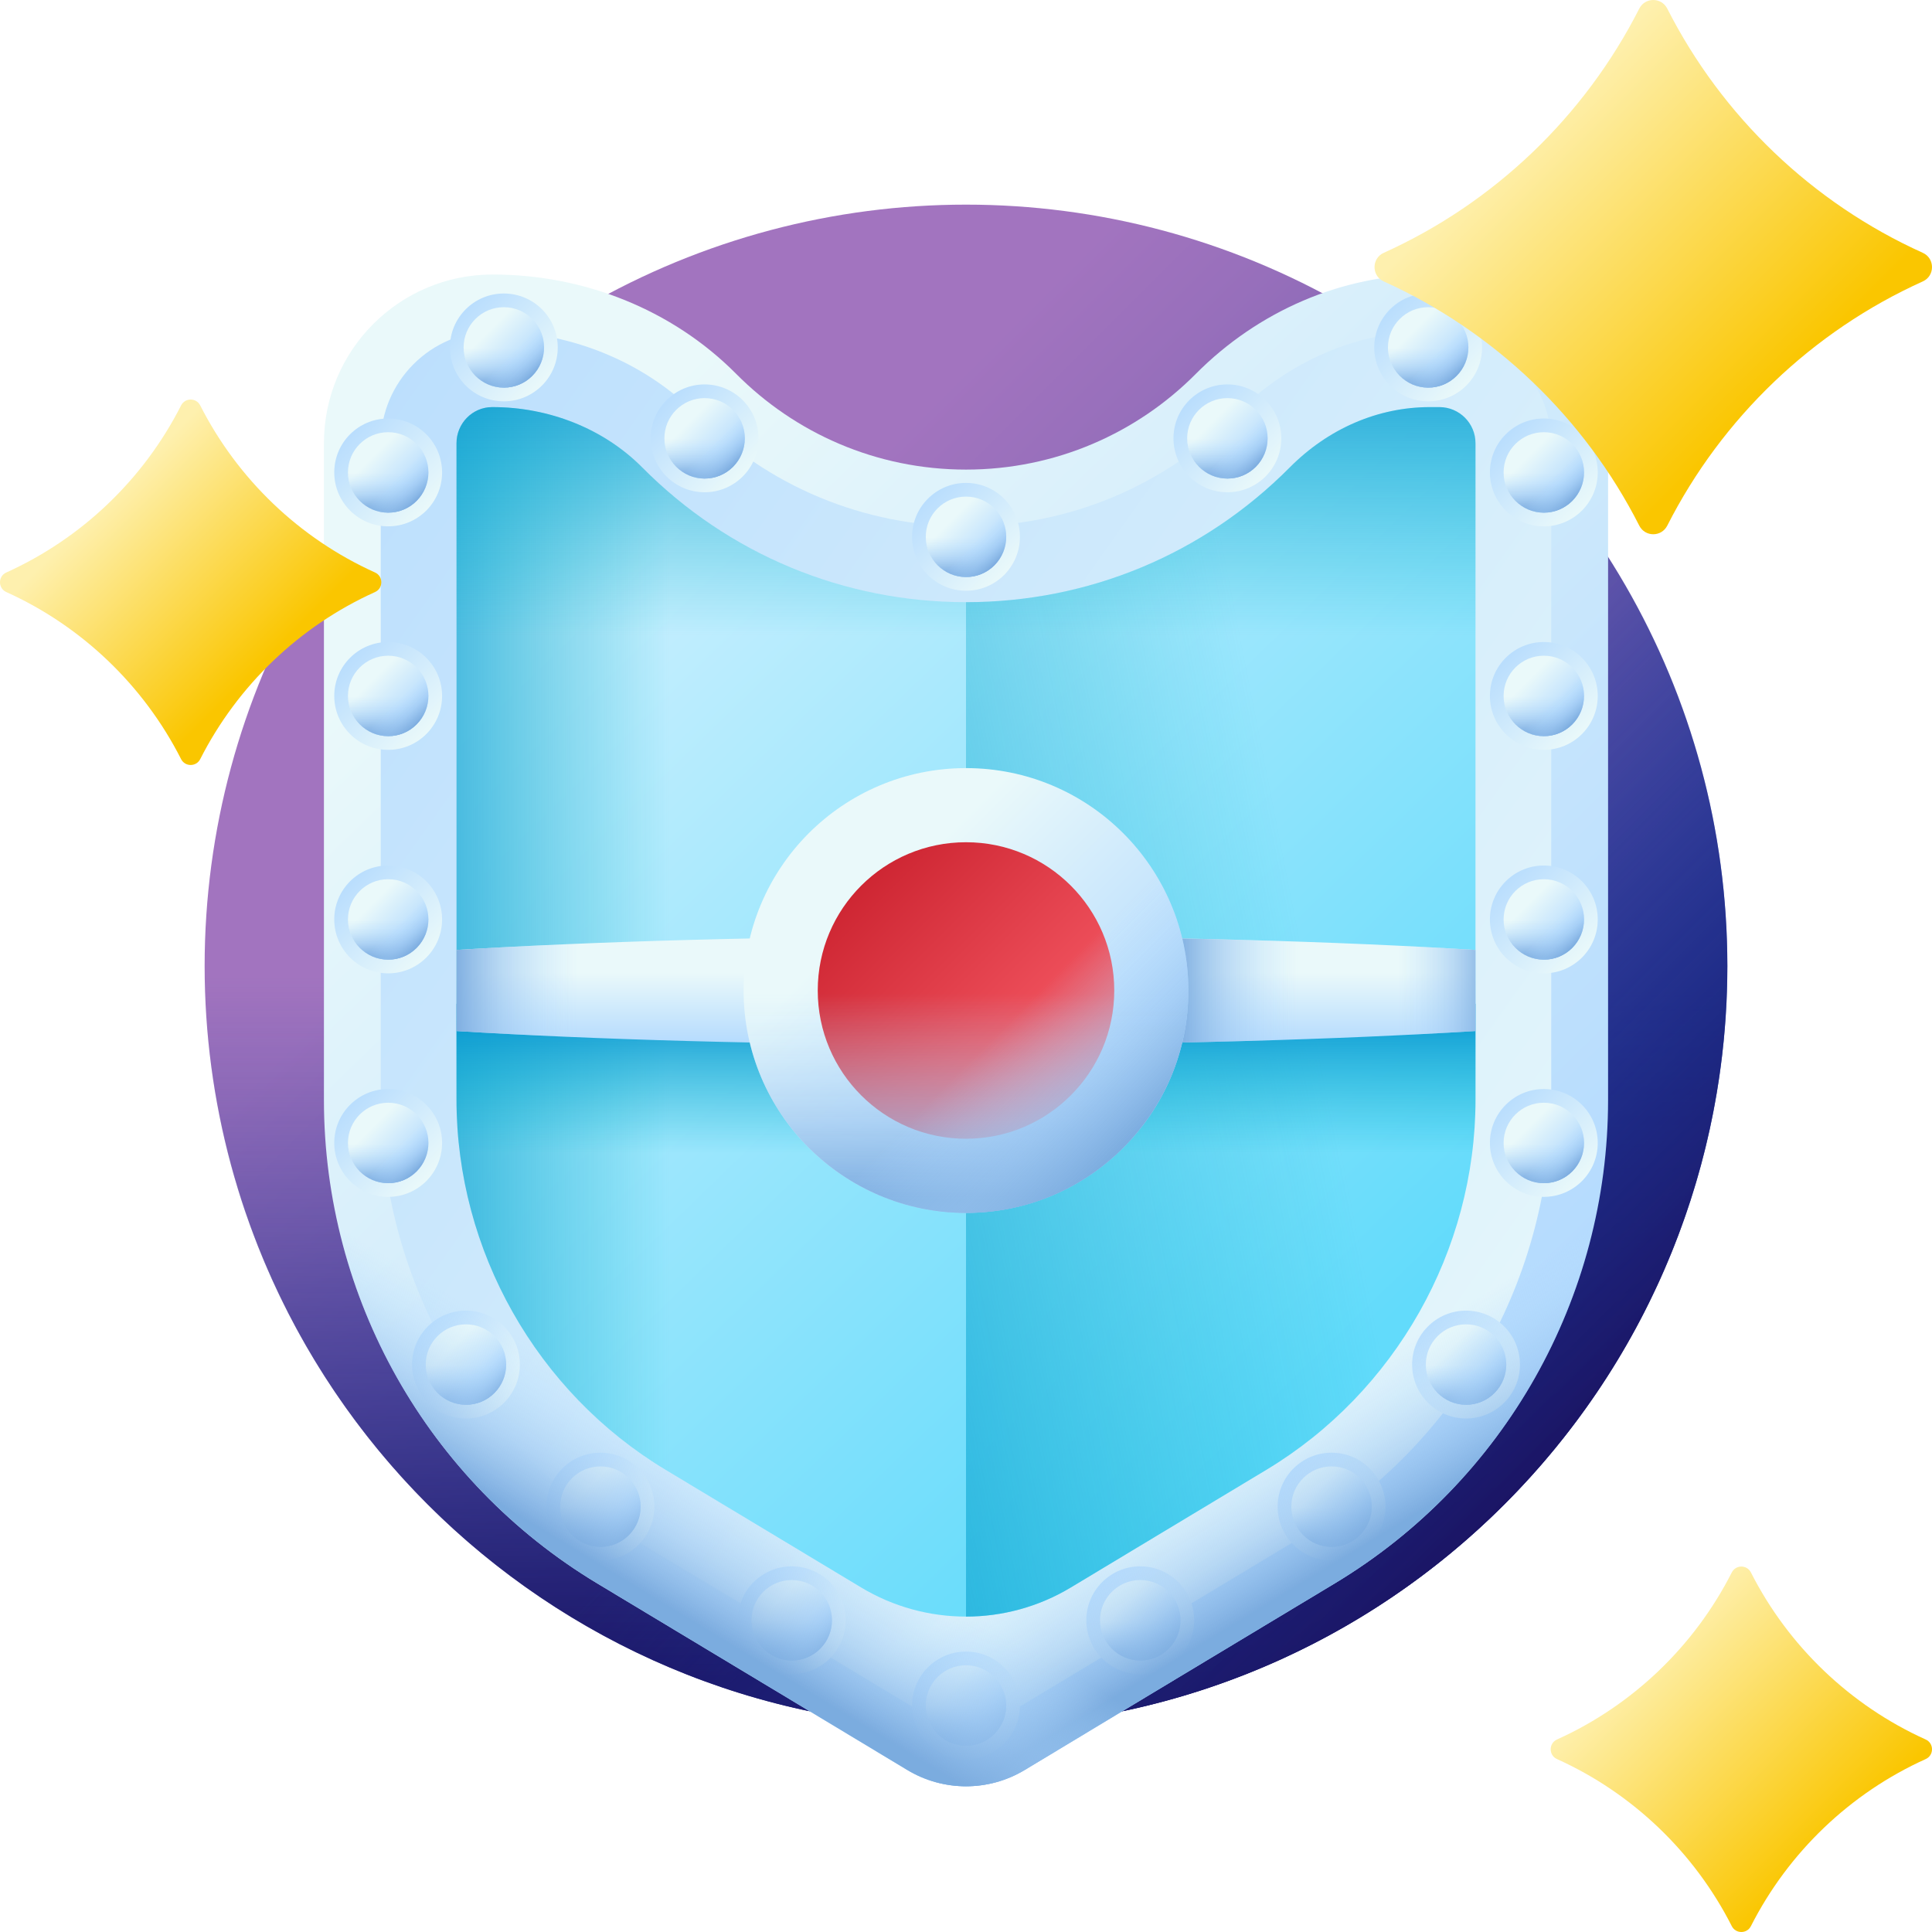 <svg id="Capa_1" enable-background="new 0 0 510 510" height="512" viewBox="0 0 510 510" width="512" xmlns="http://www.w3.org/2000/svg" xmlns:xlink="http://www.w3.org/1999/xlink"><linearGradient id="SVGID_1_" gradientUnits="userSpaceOnUse" x1="175.776" x2="364.385" y1="175.776" y2="364.385"><stop offset="0" stop-color="#a274bf"/><stop offset=".143" stop-color="#976fbb"/><stop offset=".393" stop-color="#7b61b3"/><stop offset=".716" stop-color="#4d4ba4"/><stop offset="1" stop-color="#1f3596"/></linearGradient><linearGradient id="lg1"><stop offset="0" stop-color="#1f3596" stop-opacity="0"/><stop offset=".263" stop-color="#1f3191" stop-opacity=".263"/><stop offset=".591" stop-color="#1d2781" stop-opacity=".591"/><stop offset=".953" stop-color="#1b1768" stop-opacity=".953"/><stop offset="1" stop-color="#1b1464"/></linearGradient><linearGradient id="SVGID_00000151533351288580673090000016316553295280145827_" gradientUnits="userSpaceOnUse" x1="255" x2="255" xlink:href="#lg1" y1="257.921" y2="443.14"/><linearGradient id="SVGID_00000085225591214254216690000013247855278130633860_" gradientUnits="userSpaceOnUse" x1="288.17" x2="397.813" xlink:href="#lg1" y1="288.17" y2="397.813"/><linearGradient id="lg2"><stop offset="0" stop-color="#eaf9fa"/><stop offset="1" stop-color="#b3dafe"/></linearGradient><linearGradient id="SVGID_00000067939383035067113110000009066871702453174447_" gradientUnits="userSpaceOnUse" x1="154.516" x2="394.504" xlink:href="#lg2" y1="121.209" y2="368.696"/><linearGradient id="SVGID_00000049189600429587198260000009890397227639318201_" gradientUnits="userSpaceOnUse" x1="458.231" x2="20.231" xlink:href="#lg2" y1="374.531" y2="64.531"/><linearGradient id="SVGID_00000069392391162854191430000015744843098399543477_" gradientUnits="userSpaceOnUse" x1="143.237" x2="120.29" xlink:href="#lg2" y1="101.946" y2="78.999"/><linearGradient id="SVGID_00000178202311298227888820000006842585645217875385_" gradientUnits="userSpaceOnUse" x1="128.815" x2="138.778" xlink:href="#lg2" y1="87.524" y2="97.487"/><linearGradient id="lg3"><stop offset="0" stop-color="#b3dafe" stop-opacity="0"/><stop offset=".244" stop-color="#acd5fa" stop-opacity=".244"/><stop offset=".589" stop-color="#9ac5f0" stop-opacity=".589"/><stop offset=".993" stop-color="#7cacdf" stop-opacity=".993"/><stop offset="1" stop-color="#7bacdf"/></linearGradient><linearGradient id="SVGID_00000054261941036691391510000008417291102494423965_" gradientUnits="userSpaceOnUse" x1="133" x2="133" xlink:href="#lg3" y1="91.863" y2="101.648"/><linearGradient id="SVGID_00000111180818723011608040000015726994460933330078_" gradientUnits="userSpaceOnUse" x1="134.752" x2="140.544" xlink:href="#lg3" y1="93.461" y2="99.253"/><linearGradient id="SVGID_00000148635504453583674760000009123719116574023864_" gradientUnits="userSpaceOnUse" x1="196.237" x2="173.29" xlink:href="#lg2" y1="125.947" y2="102.999"/><linearGradient id="SVGID_00000139255692697972470490000002018878407132159390_" gradientUnits="userSpaceOnUse" x1="181.815" x2="191.778" xlink:href="#lg2" y1="111.525" y2="121.488"/><linearGradient id="SVGID_00000006673702137047517600000006022067758863883425_" gradientUnits="userSpaceOnUse" x1="186" x2="186" xlink:href="#lg3" y1="115.864" y2="125.648"/><linearGradient id="SVGID_00000007410746804837930240000004835900718531467695_" gradientUnits="userSpaceOnUse" x1="187.752" x2="193.544" xlink:href="#lg3" y1="117.462" y2="123.254"/><linearGradient id="SVGID_00000127725646508256909140000001959658698236306073_" gradientUnits="userSpaceOnUse" x1="387.237" x2="364.29" xlink:href="#lg2" y1="101.946" y2="78.999"/><linearGradient id="SVGID_00000080197924761697852900000007141911240192185004_" gradientUnits="userSpaceOnUse" x1="372.816" x2="382.779" xlink:href="#lg2" y1="87.524" y2="97.487"/><linearGradient id="SVGID_00000101085976814229960890000004252680677219239084_" gradientUnits="userSpaceOnUse" x1="377.001" x2="377.001" xlink:href="#lg3" y1="91.863" y2="101.648"/><linearGradient id="SVGID_00000176741109400742875050000013521713831732970120_" gradientUnits="userSpaceOnUse" x1="378.753" x2="384.545" xlink:href="#lg3" y1="93.461" y2="99.253"/><linearGradient id="SVGID_00000002353743326700902770000003276228153429406905_" gradientUnits="userSpaceOnUse" x1="334.236" x2="311.289" xlink:href="#lg2" y1="125.947" y2="102.999"/><linearGradient id="SVGID_00000004531940724836303950000004891041444873494932_" gradientUnits="userSpaceOnUse" x1="319.815" x2="329.778" xlink:href="#lg2" y1="111.525" y2="121.488"/><linearGradient id="SVGID_00000134234534543959265110000011124242835932362128_" gradientUnits="userSpaceOnUse" x1="324" x2="324" xlink:href="#lg3" y1="115.864" y2="125.648"/><linearGradient id="SVGID_00000129909990629816362340000010335272106483105408_" gradientUnits="userSpaceOnUse" x1="325.752" x2="331.544" xlink:href="#lg3" y1="117.462" y2="123.254"/><linearGradient id="SVGID_00000081611314015158675190000009512785056226845603_" gradientUnits="userSpaceOnUse" x1="265.237" x2="242.29" xlink:href="#lg2" y1="151.946" y2="128.999"/><linearGradient id="SVGID_00000108311559618345630180000017883341328301627011_" gradientUnits="userSpaceOnUse" x1="250.815" x2="260.778" xlink:href="#lg2" y1="137.524" y2="147.487"/><linearGradient id="SVGID_00000064319332475796691050000001768696882336637090_" gradientUnits="userSpaceOnUse" x1="255" x2="255" xlink:href="#lg3" y1="141.863" y2="151.648"/><linearGradient id="SVGID_00000157287978542965175310000002758588894237124485_" gradientUnits="userSpaceOnUse" x1="256.752" x2="262.544" xlink:href="#lg3" y1="143.461" y2="149.253"/><linearGradient id="SVGID_00000069373741385271586210000003299554097075847307_" gradientUnits="userSpaceOnUse" x1="265.237" x2="242.29" xlink:href="#lg2" y1="460.446" y2="437.499"/><linearGradient id="SVGID_00000052816259708703460730000002032254380913400978_" gradientUnits="userSpaceOnUse" x1="250.815" x2="260.778" xlink:href="#lg2" y1="446.024" y2="455.987"/><linearGradient id="SVGID_00000044137737431857675730000003075320336682083712_" gradientUnits="userSpaceOnUse" x1="255" x2="255" xlink:href="#lg3" y1="450.363" y2="460.148"/><linearGradient id="SVGID_00000122689961495892597270000003992979475372160672_" gradientUnits="userSpaceOnUse" x1="256.752" x2="262.544" xlink:href="#lg3" y1="451.961" y2="457.753"/><linearGradient id="SVGID_00000116218470544183190050000006250033517111612570_" gradientUnits="userSpaceOnUse" x1="133.237" x2="110.29" xlink:href="#lg2" y1="370.446" y2="347.499"/><linearGradient id="SVGID_00000052804156855402292260000007254907237839889818_" gradientUnits="userSpaceOnUse" x1="118.815" x2="128.778" xlink:href="#lg2" y1="356.024" y2="365.987"/><linearGradient id="SVGID_00000041275812802142657100000004077767696793060773_" gradientUnits="userSpaceOnUse" x1="123" x2="123" xlink:href="#lg3" y1="360.363" y2="370.148"/><linearGradient id="SVGID_00000072267594184685546470000004169391148046698420_" gradientUnits="userSpaceOnUse" x1="124.752" x2="130.544" xlink:href="#lg3" y1="361.961" y2="367.753"/><linearGradient id="SVGID_00000015318143287191424340000011939555853200058009_" gradientUnits="userSpaceOnUse" x1="168.737" x2="145.79" xlink:href="#lg2" y1="407.946" y2="384.999"/><linearGradient id="SVGID_00000044154228002810296830000007949916308227674251_" gradientUnits="userSpaceOnUse" x1="154.315" x2="164.278" xlink:href="#lg2" y1="393.524" y2="403.487"/><linearGradient id="SVGID_00000160884978675667198640000003982903807536068002_" gradientUnits="userSpaceOnUse" x1="158.5" x2="158.5" xlink:href="#lg3" y1="397.863" y2="407.648"/><linearGradient id="SVGID_00000152957542452947054530000002953154571370818743_" gradientUnits="userSpaceOnUse" x1="160.252" x2="166.044" xlink:href="#lg3" y1="399.461" y2="405.253"/><linearGradient id="SVGID_00000034788467181767684240000016517796736364174777_" gradientUnits="userSpaceOnUse" x1="219.237" x2="196.29" xlink:href="#lg2" y1="437.946" y2="414.999"/><linearGradient id="SVGID_00000121985941144789788530000012348670205122431134_" gradientUnits="userSpaceOnUse" x1="204.815" x2="214.778" xlink:href="#lg2" y1="423.524" y2="433.487"/><linearGradient id="SVGID_00000075129169983442079600000015255362247142238110_" gradientUnits="userSpaceOnUse" x1="209" x2="209" xlink:href="#lg3" y1="427.863" y2="437.648"/><linearGradient id="SVGID_00000021104093333610791800000017796362579823735430_" gradientUnits="userSpaceOnUse" x1="210.752" x2="216.544" xlink:href="#lg3" y1="429.461" y2="435.253"/><linearGradient id="SVGID_00000171699446603709859210000014275252590566059435_" gradientUnits="userSpaceOnUse" x1="397.237" x2="374.29" xlink:href="#lg2" y1="370.446" y2="347.499"/><linearGradient id="SVGID_00000178171653928284990080000008745612253086249600_" gradientUnits="userSpaceOnUse" x1="382.815" x2="392.778" xlink:href="#lg2" y1="356.024" y2="365.987"/><linearGradient id="SVGID_00000091004093111712436090000007175251488896691633_" gradientUnits="userSpaceOnUse" x1="387" x2="387" xlink:href="#lg3" y1="360.363" y2="370.148"/><linearGradient id="SVGID_00000105411786352431137270000006312125482995365548_" gradientUnits="userSpaceOnUse" x1="388.752" x2="394.544" xlink:href="#lg3" y1="361.961" y2="367.753"/><linearGradient id="SVGID_00000183208034607558408770000004927188720019840670_" gradientUnits="userSpaceOnUse" x1="361.737" x2="338.79" xlink:href="#lg2" y1="407.946" y2="384.999"/><linearGradient id="SVGID_00000129202575319171758300000009722874960185851525_" gradientUnits="userSpaceOnUse" x1="347.315" x2="357.278" xlink:href="#lg2" y1="393.524" y2="403.487"/><linearGradient id="SVGID_00000138553882179691825470000015816453121048855957_" gradientUnits="userSpaceOnUse" x1="351.5" x2="351.5" xlink:href="#lg3" y1="397.863" y2="407.648"/><linearGradient id="SVGID_00000060716051190859998180000009512852130621530556_" gradientUnits="userSpaceOnUse" x1="353.252" x2="359.044" xlink:href="#lg3" y1="399.461" y2="405.253"/><linearGradient id="SVGID_00000052796092916450529270000006855612066826915730_" gradientUnits="userSpaceOnUse" x1="311.237" x2="288.29" xlink:href="#lg2" y1="437.946" y2="414.999"/><linearGradient id="SVGID_00000093155804490599919710000004407049557527501704_" gradientUnits="userSpaceOnUse" x1="296.815" x2="306.778" xlink:href="#lg2" y1="423.524" y2="433.487"/><linearGradient id="SVGID_00000047034491343173349080000015214875979240111807_" gradientUnits="userSpaceOnUse" x1="301" x2="301" xlink:href="#lg3" y1="427.863" y2="437.648"/><linearGradient id="SVGID_00000005966792429370391950000017847238118019782534_" gradientUnits="userSpaceOnUse" x1="302.752" x2="308.544" xlink:href="#lg3" y1="429.461" y2="435.253"/><linearGradient id="SVGID_00000101791220304896764660000018368245046952807321_" gradientUnits="userSpaceOnUse" x1="112.705" x2="89.758" xlink:href="#lg2" y1="134.946" y2="111.999"/><linearGradient id="SVGID_00000103956746329961344610000003376302457707810746_" gradientUnits="userSpaceOnUse" x1="98.283" x2="108.247" xlink:href="#lg2" y1="120.524" y2="130.487"/><linearGradient id="SVGID_00000002359144127574474980000007009568689518290573_" gradientUnits="userSpaceOnUse" x1="102.468" x2="102.468" xlink:href="#lg3" y1="124.863" y2="134.648"/><linearGradient id="SVGID_00000159431779985808832850000012360649548503427490_" gradientUnits="userSpaceOnUse" x1="104.221" x2="110.013" xlink:href="#lg3" y1="126.461" y2="132.253"/><linearGradient id="SVGID_00000013167660368117566190000011817172194534079365_" gradientUnits="userSpaceOnUse" x1="112.705" x2="89.758" xlink:href="#lg2" y1="193.946" y2="170.999"/><linearGradient id="SVGID_00000148634433795373672310000004053269098053166515_" gradientUnits="userSpaceOnUse" x1="98.283" x2="108.247" xlink:href="#lg2" y1="179.524" y2="189.487"/><linearGradient id="SVGID_00000087412957866345472370000012889973746561046929_" gradientUnits="userSpaceOnUse" x1="102.468" x2="102.468" xlink:href="#lg3" y1="183.863" y2="193.648"/><linearGradient id="SVGID_00000155825386183917150160000013851540231424052666_" gradientUnits="userSpaceOnUse" x1="104.221" x2="110.013" xlink:href="#lg3" y1="185.461" y2="191.253"/><linearGradient id="SVGID_00000172438822503772437510000009209153164324670344_" gradientUnits="userSpaceOnUse" x1="112.705" x2="89.758" xlink:href="#lg2" y1="252.946" y2="229.999"/><linearGradient id="SVGID_00000152948628785219833450000011658204408222421405_" gradientUnits="userSpaceOnUse" x1="98.283" x2="108.247" xlink:href="#lg2" y1="238.524" y2="248.487"/><linearGradient id="SVGID_00000075148327062181675820000006979293455814024373_" gradientUnits="userSpaceOnUse" x1="102.468" x2="102.468" xlink:href="#lg3" y1="242.863" y2="252.648"/><linearGradient id="SVGID_00000084511582886378361660000001493652305787884983_" gradientUnits="userSpaceOnUse" x1="104.221" x2="110.013" xlink:href="#lg3" y1="244.461" y2="250.253"/><linearGradient id="SVGID_00000033341834783319360110000012233660816123716230_" gradientUnits="userSpaceOnUse" x1="112.705" x2="89.758" xlink:href="#lg2" y1="311.946" y2="288.999"/><linearGradient id="SVGID_00000130626881653663966100000003793886692385914036_" gradientUnits="userSpaceOnUse" x1="98.283" x2="108.247" xlink:href="#lg2" y1="297.524" y2="307.487"/><linearGradient id="SVGID_00000142894658686043232450000017229985624380002749_" gradientUnits="userSpaceOnUse" x1="102.468" x2="102.468" xlink:href="#lg3" y1="301.863" y2="311.648"/><linearGradient id="SVGID_00000138551007590134013650000012364771400221845436_" gradientUnits="userSpaceOnUse" x1="104.221" x2="110.013" xlink:href="#lg3" y1="303.461" y2="309.253"/><linearGradient id="SVGID_00000082337985638189042260000006972291288079514764_" gradientUnits="userSpaceOnUse" x1="417.768" x2="394.821" xlink:href="#lg2" y1="134.946" y2="111.999"/><linearGradient id="SVGID_00000023251906855649899970000017260883996038366852_" gradientUnits="userSpaceOnUse" x1="403.347" x2="413.31" xlink:href="#lg2" y1="120.524" y2="130.487"/><linearGradient id="SVGID_00000065792037476370572130000004871447087373361818_" gradientUnits="userSpaceOnUse" x1="407.532" x2="407.532" xlink:href="#lg3" y1="124.863" y2="134.648"/><linearGradient id="SVGID_00000148654360166423261300000017266301477463343528_" gradientUnits="userSpaceOnUse" x1="409.284" x2="415.076" xlink:href="#lg3" y1="126.461" y2="132.253"/><linearGradient id="SVGID_00000112598465592781729120000001500051628841098916_" gradientUnits="userSpaceOnUse" x1="417.768" x2="394.821" xlink:href="#lg2" y1="193.946" y2="170.999"/><linearGradient id="SVGID_00000040534525142120005090000013891875528394183339_" gradientUnits="userSpaceOnUse" x1="403.347" x2="413.31" xlink:href="#lg2" y1="179.524" y2="189.487"/><linearGradient id="SVGID_00000159432184594641005180000000692149021494116540_" gradientUnits="userSpaceOnUse" x1="407.532" x2="407.532" xlink:href="#lg3" y1="183.863" y2="193.648"/><linearGradient id="SVGID_00000148639483921430906820000006611457948939486121_" gradientUnits="userSpaceOnUse" x1="409.284" x2="415.076" xlink:href="#lg3" y1="185.461" y2="191.253"/><linearGradient id="SVGID_00000100376313569397555070000016716968040002712450_" gradientUnits="userSpaceOnUse" x1="417.768" x2="394.821" xlink:href="#lg2" y1="252.946" y2="229.999"/><linearGradient id="SVGID_00000007408037093378876680000014761903664271635369_" gradientUnits="userSpaceOnUse" x1="403.347" x2="413.31" xlink:href="#lg2" y1="238.524" y2="248.487"/><linearGradient id="SVGID_00000052793977168469798470000005337275162273112220_" gradientUnits="userSpaceOnUse" x1="407.532" x2="407.532" xlink:href="#lg3" y1="242.863" y2="252.648"/><linearGradient id="SVGID_00000089558710119858772170000007654217656039693471_" gradientUnits="userSpaceOnUse" x1="409.284" x2="415.076" xlink:href="#lg3" y1="244.461" y2="250.253"/><linearGradient id="SVGID_00000026847867548955293570000018423618970472907654_" gradientUnits="userSpaceOnUse" x1="417.768" x2="394.821" xlink:href="#lg2" y1="311.946" y2="288.999"/><linearGradient id="SVGID_00000113321927263475902130000013370537387914957196_" gradientUnits="userSpaceOnUse" x1="403.347" x2="413.31" xlink:href="#lg2" y1="297.524" y2="307.487"/><linearGradient id="SVGID_00000124872479731519328750000018342491193537434498_" gradientUnits="userSpaceOnUse" x1="407.532" x2="407.532" xlink:href="#lg3" y1="301.863" y2="311.648"/><linearGradient id="SVGID_00000183222522018154078830000000329486559091478430_" gradientUnits="userSpaceOnUse" x1="409.284" x2="415.076" xlink:href="#lg3" y1="303.461" y2="309.253"/><linearGradient id="SVGID_00000116945326843649696270000017211853378820890503_" gradientUnits="userSpaceOnUse" x1="310.459" x2="331.459" xlink:href="#lg3" y1="390.904" y2="425.404"/><linearGradient id="SVGID_00000049208534104309859130000006443108890102127494_" gradientTransform="matrix(-1 0 0 1 510 0)" gradientUnits="userSpaceOnUse" x1="310.459" x2="331.459" xlink:href="#lg3" y1="390.904" y2="425.404"/><linearGradient id="SVGID_00000053529330602327862390000000149709319090917268_" gradientUnits="userSpaceOnUse" x1="171.377" x2="371.278" y1="138.561" y2="344.709"><stop offset="0" stop-color="#c8effe"/><stop offset="1" stop-color="#62dbfb"/></linearGradient><linearGradient id="lg4"><stop offset="0" stop-color="#07b2cd" stop-opacity="0"/><stop offset=".455" stop-color="#05a5ce" stop-opacity=".455"/><stop offset="1" stop-color="#0290cf"/></linearGradient><linearGradient id="SVGID_00000057845125804164422710000002607808679549661335_" gradientUnits="userSpaceOnUse" x1="346.014" x2="147.014" xlink:href="#lg4" y1="261.305" y2="300.305"/><linearGradient id="SVGID_00000014625066036093556810000013640707374229081275_" gradientUnits="userSpaceOnUse" x1="176.541" x2="87.995" xlink:href="#lg4" y1="266.537" y2="266.537"/><linearGradient id="SVGID_00000105429028188348596870000012077380164285936555_" gradientUnits="userSpaceOnUse" x1="255" x2="255" xlink:href="#lg4" y1="167.574" y2="81.75"/><linearGradient id="SVGID_00000148648696307698768930000012634475485214742943_" gradientUnits="userSpaceOnUse" x1="255" x2="255" xlink:href="#lg4" y1="304.466" y2="264.937"/><linearGradient id="SVGID_00000138567887288008800890000018210847714903414671_" gradientTransform="matrix(.707 -.707 .707 .707 -150.486 180.796)" gradientUnits="userSpaceOnUse" x1="233.009" x2="219.356" xlink:href="#lg2" y1="340.435" y2="354.088"/><linearGradient id="SVGID_00000157284751875276233240000007555264919935861902_" gradientUnits="userSpaceOnUse" x1="342.5" x2="310.251" xlink:href="#lg3" y1="261.465" y2="261.465"/><linearGradient id="SVGID_00000158014501014523379560000014997850683048477351_" gradientUnits="userSpaceOnUse" x1="369" x2="393.331" xlink:href="#lg3" y1="261.465" y2="261.465"/><linearGradient id="SVGID_00000150090653648919136710000007139269435237827746_" gradientUnits="userSpaceOnUse" x1="231.859" x2="286.95" xlink:href="#lg2" y1="238.325" y2="293.416"/><linearGradient id="SVGID_00000018946580025791813070000013070844336080009115_" gradientUnits="userSpaceOnUse" x1="288.154" x2="214.593" y1="294.621" y2="221.06"><stop offset="0" stop-color="#fe646f"/><stop offset="1" stop-color="#c41926"/></linearGradient><linearGradient id="SVGID_00000065034403056890721500000000177602571606799023_" gradientUnits="userSpaceOnUse" x1="255" x2="255" xlink:href="#lg3" y1="262.319" y2="316.42"/><linearGradient id="SVGID_00000013913180438359176380000007065712674782924951_" gradientUnits="userSpaceOnUse" x1="264.688" x2="296.714" xlink:href="#lg3" y1="271.155" y2="303.18"/><linearGradient id="SVGID_00000066488848195310786840000018295254803751958457_" gradientUnits="userSpaceOnUse" x1="152.5" x2="119.5" xlink:href="#lg3" y1="261.465" y2="261.465"/><linearGradient id="lg5"><stop offset="0" stop-color="#fef0ae"/><stop offset="1" stop-color="#fac600"/></linearGradient><linearGradient id="SVGID_00000163769136993661762280000014071433610273896859_" gradientUnits="userSpaceOnUse" x1="401.454" x2="468.64" xlink:href="#lg5" y1="35.546" y2="102.733"/><linearGradient id="SVGID_00000088827103304117855790000000848964519073276554_" gradientUnits="userSpaceOnUse" x1="28.312" x2="70.484" xlink:href="#lg5" y1="131.688" y2="173.861"/><linearGradient id="SVGID_00000128486893601878258870000012730305454211738302_" gradientUnits="userSpaceOnUse" x1="433.452" x2="484.073" xlink:href="#lg5" y1="435.548" y2="486.169"/><g><g><circle cx="255" cy="255" fill="url(#SVGID_1_)" r="200.982"/><path d="m54.018 255c0 110.999 89.982 200.982 200.982 200.982 110.999 0 200.982-89.983 200.982-200.982 0-24.04-4.235-47.086-11.975-68.454h-378.013c-7.741 21.368-11.976 44.414-11.976 68.454z" fill="url(#SVGID_00000151533351288580673090000016316553295280145827_)"/><path d="m112.884 397.116c78.488 78.488 205.743 78.488 284.231 0s78.488-205.743 0-284.231c-16.999-16.999-36.29-30.3-56.872-39.936l-267.295 267.295c9.636 20.582 22.938 39.873 39.936 56.872z" fill="url(#SVGID_00000085225591214254216690000013247855278130633860_)"/></g><g><g><path d="m377.442 72.466c-23.304 0-45.372 9.703-61.791 26.241-15.484 15.596-36.937 25.254-60.651 25.254s-45.167-9.658-60.651-25.254c-16.94-17.063-40.268-26.241-64.312-26.241-24.592 0-44.528 19.936-44.528 44.528v173.348c0 52.262 27.385 100.702 72.164 127.648l81.824 49.239c9.539 5.74 21.468 5.74 31.007 0l81.824-49.239c44.779-26.947 72.164-75.387 72.164-127.648v-173.348c0-24.592-19.936-44.528-44.528-44.528z" fill="url(#SVGID_00000067939383035067113110000009066871702453174447_)"/><path d="m255 456.534c-2.737 0-5.424-.746-7.77-2.158l-81.824-49.239c-19.759-11.89-36.201-28.786-47.55-48.86s-17.348-42.875-17.348-65.936v-173.347c0-16.282 13.246-29.528 29.527-29.528 20.346 0 39.907 7.949 53.668 21.81 19.007 19.144 44.326 29.686 71.296 29.686s52.289-10.542 71.296-29.686c13.963-14.064 32.127-21.81 51.146-21.81h2.521c16.281 0 29.527 13.246 29.527 29.528v173.348c0 23.061-5.999 45.861-17.348 65.936s-27.791 36.97-47.55 48.86l-81.824 49.239c-2.343 1.411-5.03 2.157-7.767 2.157z" fill="url(#SVGID_00000049189600429587198260000009890397227639318201_)"/><g><g><circle cx="133" cy="91.709" fill="url(#SVGID_00000069392391162854191430000015744843098399543477_)" r="14.232"/><circle cx="133" cy="91.709" fill="url(#SVGID_00000178202311298227888820000006842585645217875385_)" r="10.617"/><path d="m122.383 91.709c0 5.864 4.753 10.617 10.617 10.617s10.617-4.753 10.617-10.617c0-1.27-.224-2.487-.633-3.616h-19.969c-.408 1.129-.632 2.346-.632 3.616z" fill="url(#SVGID_00000054261941036691391510000008417291102494423965_)"/><path d="m125.493 99.216c4.146 4.146 10.868 4.146 15.015 0 4.146-4.146 4.146-10.868 0-15.015-.898-.898-1.917-1.601-3.004-2.11l-14.12 14.12c.508 1.088 1.211 2.107 2.109 3.005z" fill="url(#SVGID_00000111180818723011608040000015726994460933330078_)"/></g><g><circle cx="186" cy="115.71" fill="url(#SVGID_00000148635504453583674760000009123719116574023864_)" r="14.232"/><circle cx="186" cy="115.71" fill="url(#SVGID_00000139255692697972470490000002018878407132159390_)" r="10.617"/><path d="m175.383 115.71c0 5.864 4.753 10.617 10.617 10.617s10.617-4.753 10.617-10.617c0-1.27-.224-2.487-.633-3.616h-19.969c-.408 1.128-.632 2.346-.632 3.616z" fill="url(#SVGID_00000006673702137047517600000006022067758863883425_)"/><path d="m178.493 123.217c4.146 4.146 10.868 4.146 15.014 0s4.146-10.868 0-15.015c-.898-.898-1.917-1.601-3.004-2.11l-14.12 14.12c.509 1.088 1.212 2.107 2.11 3.005z" fill="url(#SVGID_00000007410746804837930240000004835900718531467695_)"/></g></g><g><g><circle cx="377" cy="91.709" fill="url(#SVGID_00000127725646508256909140000001959658698236306073_)" r="14.232"/><path d="m387.617 91.709c0 5.864-4.753 10.617-10.617 10.617s-10.617-4.753-10.617-10.617 4.753-10.617 10.617-10.617 10.617 4.754 10.617 10.617z" fill="url(#SVGID_00000080197924761697852900000007141911240192185004_)"/><path d="m366.383 91.709c0 5.864 4.753 10.617 10.617 10.617s10.617-4.753 10.617-10.617c0-1.27-.224-2.487-.633-3.616h-19.969c-.408 1.129-.632 2.346-.632 3.616z" fill="url(#SVGID_00000101085976814229960890000004252680677219239084_)"/><path d="m369.493 99.216c4.146 4.146 10.868 4.146 15.015 0 4.146-4.146 4.146-10.868 0-15.015-.898-.898-1.917-1.601-3.004-2.11l-14.12 14.12c.508 1.088 1.211 2.107 2.109 3.005z" fill="url(#SVGID_00000176741109400742875050000013521713831732970120_)"/></g><g><circle cx="324" cy="115.71" fill="url(#SVGID_00000002353743326700902770000003276228153429406905_)" r="14.232"/><circle cx="324" cy="115.71" fill="url(#SVGID_00000004531940724836303950000004891041444873494932_)" r="10.617"/><path d="m313.383 115.71c0 5.864 4.753 10.617 10.617 10.617s10.617-4.753 10.617-10.617c0-1.27-.224-2.487-.633-3.616h-19.969c-.408 1.128-.632 2.346-.632 3.616z" fill="url(#SVGID_00000134234534543959265110000011124242835932362128_)"/><path d="m316.493 123.217c4.146 4.146 10.868 4.146 15.015 0 4.146-4.146 4.146-10.868 0-15.015-.898-.898-1.917-1.601-3.004-2.11l-14.12 14.12c.508 1.088 1.211 2.107 2.109 3.005z" fill="url(#SVGID_00000129909990629816362340000010335272106483105408_)"/></g></g><g><circle cx="255" cy="141.709" fill="url(#SVGID_00000081611314015158675190000009512785056226845603_)" r="14.232"/><circle cx="255" cy="141.709" fill="url(#SVGID_00000108311559618345630180000017883341328301627011_)" r="10.617"/><path d="m244.383 141.709c0 5.863 4.753 10.617 10.617 10.617s10.617-4.753 10.617-10.617c0-1.27-.224-2.487-.633-3.616h-19.969c-.408 1.129-.632 2.346-.632 3.616z" fill="url(#SVGID_00000064319332475796691050000001768696882336637090_)"/><path d="m247.493 149.216c4.146 4.146 10.868 4.146 15.015 0 4.146-4.146 4.146-10.868 0-15.015-.898-.898-1.917-1.601-3.004-2.11l-14.12 14.12c.508 1.088 1.211 2.107 2.109 3.005z" fill="url(#SVGID_00000157287978542965175310000002758588894237124485_)"/></g><g><circle cx="255" cy="450.209" fill="url(#SVGID_00000069373741385271586210000003299554097075847307_)" r="14.232"/><circle cx="255" cy="450.209" fill="url(#SVGID_00000052816259708703460730000002032254380913400978_)" r="10.617"/><path d="m244.383 450.209c0 5.863 4.753 10.617 10.617 10.617s10.617-4.753 10.617-10.617c0-1.27-.224-2.487-.633-3.616h-19.969c-.408 1.129-.632 2.346-.632 3.616z" fill="url(#SVGID_00000044137737431857675730000003075320336682083712_)"/><path d="m247.493 457.716c4.146 4.146 10.868 4.146 15.015 0 4.146-4.146 4.146-10.868 0-15.014-.898-.898-1.917-1.601-3.004-2.11l-14.12 14.12c.508 1.087 1.211 2.106 2.109 3.004z" fill="url(#SVGID_00000122689961495892597270000003992979475372160672_)"/></g><g><g><circle cx="123" cy="360.209" fill="url(#SVGID_00000116218470544183190050000006250033517111612570_)" r="14.232"/><circle cx="123" cy="360.209" fill="url(#SVGID_00000052804156855402292260000007254907237839889818_)" r="10.617"/><path d="m112.383 360.209c0 5.863 4.753 10.617 10.617 10.617s10.617-4.753 10.617-10.617c0-1.27-.224-2.487-.633-3.616h-19.969c-.408 1.129-.632 2.346-.632 3.616z" fill="url(#SVGID_00000041275812802142657100000004077767696793060773_)"/><path d="m115.493 367.716c4.146 4.146 10.868 4.146 15.015 0 4.146-4.146 4.146-10.868 0-15.014-.898-.898-1.917-1.601-3.004-2.11l-14.12 14.12c.508 1.087 1.211 2.106 2.109 3.004z" fill="url(#SVGID_00000072267594184685546470000004169391148046698420_)"/></g><g><circle cx="158.5" cy="397.709" fill="url(#SVGID_00000015318143287191424340000011939555853200058009_)" r="14.232"/><circle cx="158.5" cy="397.709" fill="url(#SVGID_00000044154228002810296830000007949916308227674251_)" r="10.617"/><path d="m147.883 397.709c0 5.863 4.753 10.617 10.617 10.617s10.617-4.753 10.617-10.617c0-1.27-.224-2.487-.633-3.616h-19.969c-.408 1.129-.632 2.346-.632 3.616z" fill="url(#SVGID_00000160884978675667198640000003982903807536068002_)"/><path d="m150.993 405.216c4.146 4.146 10.868 4.146 15.014 0s4.146-10.868 0-15.014c-.898-.898-1.917-1.601-3.004-2.11l-14.12 14.12c.509 1.087 1.212 2.106 2.11 3.004z" fill="url(#SVGID_00000152957542452947054530000002953154571370818743_)"/></g><g><circle cx="209" cy="427.709" fill="url(#SVGID_00000034788467181767684240000016517796736364174777_)" r="14.232"/><circle cx="209" cy="427.709" fill="url(#SVGID_00000121985941144789788530000012348670205122431134_)" r="10.617"/><path d="m198.383 427.709c0 5.863 4.753 10.617 10.617 10.617s10.617-4.753 10.617-10.617c0-1.27-.224-2.487-.633-3.616h-19.969c-.408 1.129-.632 2.346-.632 3.616z" fill="url(#SVGID_00000075129169983442079600000015255362247142238110_)"/><path d="m201.493 435.216c4.146 4.146 10.868 4.146 15.014 0s4.146-10.868 0-15.014c-.898-.898-1.917-1.601-3.004-2.11l-14.12 14.12c.509 1.087 1.212 2.106 2.11 3.004z" fill="url(#SVGID_00000021104093333610791800000017796362579823735430_)"/></g></g><g><g><circle cx="387" cy="360.209" fill="url(#SVGID_00000171699446603709859210000014275252590566059435_)" r="14.232"/><circle cx="387" cy="360.209" fill="url(#SVGID_00000178171653928284990080000008745612253086249600_)" r="10.617"/><path d="m376.383 360.209c0 5.863 4.753 10.617 10.617 10.617s10.617-4.753 10.617-10.617c0-1.27-.224-2.487-.633-3.616h-19.969c-.408 1.129-.632 2.346-.632 3.616z" fill="url(#SVGID_00000091004093111712436090000007175251488896691633_)"/><path d="m379.493 367.716c4.146 4.146 10.868 4.146 15.015 0 4.146-4.146 4.146-10.868 0-15.014-.898-.898-1.917-1.601-3.004-2.11l-14.12 14.12c.508 1.087 1.211 2.106 2.109 3.004z" fill="url(#SVGID_00000105411786352431137270000006312125482995365548_)"/></g><g><circle cx="351.5" cy="397.709" fill="url(#SVGID_00000183208034607558408770000004927188720019840670_)" r="14.232"/><path d="m362.117 397.709c0 5.864-4.753 10.617-10.617 10.617s-10.617-4.753-10.617-10.617 4.753-10.617 10.617-10.617 10.617 4.754 10.617 10.617z" fill="url(#SVGID_00000129202575319171758300000009722874960185851525_)"/><path d="m340.883 397.709c0 5.863 4.753 10.617 10.617 10.617s10.617-4.753 10.617-10.617c0-1.27-.224-2.487-.633-3.616h-19.969c-.408 1.129-.632 2.346-.632 3.616z" fill="url(#SVGID_00000138553882179691825470000015816453121048855957_)"/><path d="m343.993 405.216c4.146 4.146 10.868 4.146 15.015 0 4.146-4.146 4.146-10.868 0-15.014-.898-.898-1.917-1.601-3.004-2.11l-14.12 14.12c.508 1.087 1.211 2.106 2.109 3.004z" fill="url(#SVGID_00000060716051190859998180000009512852130621530556_)"/></g><g><circle cx="301" cy="427.709" fill="url(#SVGID_00000052796092916450529270000006855612066826915730_)" r="14.232"/><circle cx="301" cy="427.709" fill="url(#SVGID_00000093155804490599919710000004407049557527501704_)" r="10.617"/><path d="m290.383 427.709c0 5.863 4.753 10.617 10.617 10.617s10.617-4.753 10.617-10.617c0-1.27-.224-2.487-.633-3.616h-19.969c-.408 1.129-.632 2.346-.632 3.616z" fill="url(#SVGID_00000047034491343173349080000015214875979240111807_)"/><path d="m293.493 435.216c4.146 4.146 10.868 4.146 15.015 0 4.146-4.146 4.146-10.868 0-15.014-.898-.898-1.917-1.601-3.004-2.11l-14.12 14.12c.508 1.087 1.211 2.106 2.109 3.004z" fill="url(#SVGID_00000005966792429370391950000017847238118019782534_)"/></g></g><g><g><g><circle cx="102.468" cy="124.709" fill="url(#SVGID_00000101791220304896764660000018368245046952807321_)" r="14.232"/><circle cx="102.468" cy="124.709" fill="url(#SVGID_00000103956746329961344610000003376302457707810746_)" r="10.617"/><path d="m91.852 124.709c0 5.864 4.753 10.617 10.617 10.617s10.617-4.753 10.617-10.617c0-1.27-.224-2.487-.633-3.616h-19.969c-.409 1.129-.632 2.346-.632 3.616z" fill="url(#SVGID_00000002359144127574474980000007009568689518290573_)"/><path d="m94.961 132.216c4.146 4.146 10.868 4.146 15.015 0 4.146-4.146 4.146-10.868 0-15.015-.898-.898-1.917-1.601-3.004-2.11l-14.12 14.12c.509 1.088 1.211 2.107 2.109 3.005z" fill="url(#SVGID_00000159431779985808832850000012360649548503427490_)"/></g><g><circle cx="102.468" cy="183.709" fill="url(#SVGID_00000013167660368117566190000011817172194534079365_)" r="14.232"/><circle cx="102.468" cy="183.709" fill="url(#SVGID_00000148634433795373672310000004053269098053166515_)" r="10.617"/><path d="m91.852 183.709c0 5.863 4.753 10.617 10.617 10.617s10.617-4.753 10.617-10.617c0-1.27-.224-2.487-.633-3.616h-19.969c-.409 1.129-.632 2.346-.632 3.616z" fill="url(#SVGID_00000087412957866345472370000012889973746561046929_)"/><path d="m94.961 191.216c4.146 4.146 10.868 4.146 15.015 0 4.146-4.146 4.146-10.868 0-15.015-.898-.898-1.917-1.601-3.004-2.11l-14.12 14.12c.509 1.088 1.211 2.107 2.109 3.005z" fill="url(#SVGID_00000155825386183917150160000013851540231424052666_)"/></g><g><circle cx="102.468" cy="242.709" fill="url(#SVGID_00000172438822503772437510000009209153164324670344_)" r="14.232"/><circle cx="102.468" cy="242.709" fill="url(#SVGID_00000152948628785219833450000011658204408222421405_)" r="10.617"/><path d="m91.852 242.709c0 5.863 4.753 10.617 10.617 10.617s10.617-4.753 10.617-10.617c0-1.27-.224-2.487-.633-3.616h-19.969c-.409 1.129-.632 2.346-.632 3.616z" fill="url(#SVGID_00000075148327062181675820000006979293455814024373_)"/><path d="m94.961 250.216c4.146 4.146 10.868 4.146 15.015 0 4.146-4.146 4.146-10.868 0-15.015-.898-.898-1.917-1.601-3.004-2.11l-14.12 14.12c.509 1.088 1.211 2.107 2.109 3.005z" fill="url(#SVGID_00000084511582886378361660000001493652305787884983_)"/></g><g><circle cx="102.468" cy="301.709" fill="url(#SVGID_00000033341834783319360110000012233660816123716230_)" r="14.232"/><circle cx="102.468" cy="301.709" fill="url(#SVGID_00000130626881653663966100000003793886692385914036_)" r="10.617"/><path d="m91.852 301.709c0 5.863 4.753 10.617 10.617 10.617s10.617-4.753 10.617-10.617c0-1.27-.224-2.487-.633-3.616h-19.969c-.409 1.129-.632 2.346-.632 3.616z" fill="url(#SVGID_00000142894658686043232450000017229985624380002749_)"/><path d="m94.961 309.216c4.146 4.146 10.868 4.146 15.015 0 4.146-4.146 4.146-10.868 0-15.014-.898-.898-1.917-1.601-3.004-2.11l-14.12 14.12c.509 1.087 1.211 2.106 2.109 3.004z" fill="url(#SVGID_00000138551007590134013650000012364771400221845436_)"/></g></g><g><g><circle cx="407.532" cy="124.709" fill="url(#SVGID_00000082337985638189042260000006972291288079514764_)" r="14.232"/><circle cx="407.532" cy="124.709" fill="url(#SVGID_00000023251906855649899970000017260883996038366852_)" r="10.617"/><path d="m396.915 124.709c0 5.864 4.753 10.617 10.617 10.617s10.617-4.753 10.617-10.617c0-1.27-.224-2.487-.633-3.616h-19.969c-.409 1.129-.632 2.346-.632 3.616z" fill="url(#SVGID_00000065792037476370572130000004871447087373361818_)"/><path d="m400.024 132.216c4.146 4.146 10.868 4.146 15.015 0 4.146-4.146 4.146-10.868 0-15.015-.898-.898-1.917-1.601-3.004-2.11l-14.12 14.12c.509 1.088 1.211 2.107 2.109 3.005z" fill="url(#SVGID_00000148654360166423261300000017266301477463343528_)"/></g><g><circle cx="407.532" cy="183.709" fill="url(#SVGID_00000112598465592781729120000001500051628841098916_)" r="14.232"/><circle cx="407.532" cy="183.709" fill="url(#SVGID_00000040534525142120005090000013891875528394183339_)" r="10.617"/><path d="m396.915 183.709c0 5.863 4.753 10.617 10.617 10.617s10.617-4.753 10.617-10.617c0-1.27-.224-2.487-.633-3.616h-19.969c-.409 1.129-.632 2.346-.632 3.616z" fill="url(#SVGID_00000159432184594641005180000000692149021494116540_)"/><path d="m400.024 191.216c4.146 4.146 10.868 4.146 15.015 0 4.146-4.146 4.146-10.868 0-15.015-.898-.898-1.917-1.601-3.004-2.11l-14.12 14.12c.509 1.088 1.211 2.107 2.109 3.005z" fill="url(#SVGID_00000148639483921430906820000006611457948939486121_)"/></g><g><circle cx="407.532" cy="242.709" fill="url(#SVGID_00000100376313569397555070000016716968040002712450_)" r="14.232"/><circle cx="407.532" cy="242.709" fill="url(#SVGID_00000007408037093378876680000014761903664271635369_)" r="10.617"/><path d="m396.915 242.709c0 5.863 4.753 10.617 10.617 10.617s10.617-4.753 10.617-10.617c0-1.27-.224-2.487-.633-3.616h-19.969c-.409 1.129-.632 2.346-.632 3.616z" fill="url(#SVGID_00000052793977168469798470000005337275162273112220_)"/><path d="m400.024 250.216c4.146 4.146 10.868 4.146 15.015 0 4.146-4.146 4.146-10.868 0-15.015-.898-.898-1.917-1.601-3.004-2.11l-14.12 14.12c.509 1.088 1.211 2.107 2.109 3.005z" fill="url(#SVGID_00000089558710119858772170000007654217656039693471_)"/></g><g><circle cx="407.532" cy="301.709" fill="url(#SVGID_00000026847867548955293570000018423618970472907654_)" r="14.232"/><circle cx="407.532" cy="301.709" fill="url(#SVGID_00000113321927263475902130000013370537387914957196_)" r="10.617"/><path d="m396.915 301.709c0 5.863 4.753 10.617 10.617 10.617s10.617-4.753 10.617-10.617c0-1.27-.224-2.487-.633-3.616h-19.969c-.409 1.129-.632 2.346-.632 3.616z" fill="url(#SVGID_00000124872479731519328750000018342491193537434498_)"/><path d="m400.024 309.216c4.146 4.146 10.868 4.146 15.015 0 4.146-4.146 4.146-10.868 0-15.014-.898-.898-1.917-1.601-3.004-2.11l-14.12 14.12c.509 1.087 1.211 2.106 2.109 3.004z" fill="url(#SVGID_00000183222522018154078830000000329486559091478430_)"/></g></g></g></g><g><path d="m85.509 267.466v22.876c0 52.262 27.385 100.702 72.164 127.648l81.824 49.239c9.539 5.74 21.469 5.74 31.007 0l81.824-49.239c44.779-26.947 72.164-75.387 72.164-127.648v-22.876z" fill="url(#SVGID_00000116945326843649696270000017211853378820890503_)"/><path d="m424.491 267.466v22.876c0 52.262-27.385 100.702-72.164 127.648l-81.824 49.239c-9.539 5.74-21.469 5.74-31.007 0l-81.824-49.239c-44.779-26.947-72.164-75.387-72.164-127.648v-22.876z" fill="url(#SVGID_00000049208534104309859130000006443108890102127494_)"/></g><g><path d="m175.718 388.001c-34.054-20.493-55.209-57.914-55.209-97.66v-173.347c0-5.216 4.196-9.517 9.411-9.528 15.097-.03 29.533 5.769 39.591 15.9 22.79 22.954 53.15 35.595 85.489 35.595s62.699-12.641 85.488-35.595c10.181-10.254 23.305-15.901 36.954-15.901h2.521c5.262 0 9.527 4.266 9.527 9.527v173.348c0 39.746-21.155 77.167-55.209 97.66l-51.606 31.055c-17.028 10.247-38.324 10.247-55.353 0z" fill="url(#SVGID_00000053529330602327862390000000149709319090917268_)"/><path d="m282.676 419.056 51.606-31.055c34.054-20.493 55.209-57.914 55.209-97.66v-173.348c0-5.262-4.266-9.527-9.527-9.527h-2.521c-13.649 0-26.773 5.647-36.954 15.901-22.789 22.954-53.149 35.595-85.488 35.595v267.78c9.58-.001 19.161-2.563 27.675-7.686z" fill="url(#SVGID_00000057845125804164422710000002607808679549661335_)"/><path d="m244.038 158.465c-28.192-2.525-54.333-14.759-74.527-35.098-10.058-10.131-24.494-15.93-39.591-15.9-5.216.01-9.411 4.312-9.411 9.528v173.348c0 39.746 21.155 77.167 55.209 97.66l51.606 31.055c5.249 3.159 10.904 5.34 16.714 6.551z" fill="url(#SVGID_00000014625066036093556810000013640707374229081275_)"/><path d="m379.964 107.466h-2.521c-13.649 0-26.773 5.647-36.954 15.901-22.789 22.954-53.149 35.595-85.488 35.595s-62.699-12.641-85.489-35.595c-10.058-10.131-24.494-15.93-39.591-15.9-5.216.01-9.411 4.312-9.411 9.528v142.075h268.982v-142.077c-.001-5.262-4.266-9.527-9.528-9.527z" fill="url(#SVGID_00000105429028188348596870000012077380164285936555_)"/></g><path d="m120.509 264.966v25.375c0 39.746 21.155 77.167 55.209 97.66l51.606 31.055c17.028 10.247 38.324 10.247 55.353 0l51.606-31.055c34.054-20.493 55.209-57.914 55.209-97.66v-25.375z" fill="url(#SVGID_00000148648696307698768930000012634475485214742943_)"/><path d="m255 275.772c51.607 0 98.701-1.361 134.491-3.602v-21.41c-35.79-2.24-82.884-3.602-134.491-3.602s-98.701 1.361-134.491 3.602v21.41c35.79 2.24 82.884 3.602 134.491 3.602z" fill="url(#SVGID_00000138567887288008800890000018210847714903414671_)"/><path d="m293.5 275.513c36.397-.494 69.331-1.674 95.991-3.343v-21.41c-26.659-1.669-59.594-2.849-95.991-3.343z" fill="url(#SVGID_00000157284751875276233240000007555264919935861902_)"/><path d="m293.5 275.513c36.397-.494 69.331-1.674 95.991-3.343v-21.41c-26.659-1.669-59.594-2.849-95.991-3.343z" fill="url(#SVGID_00000158014501014523379560000014997850683048477351_)"/><g><g><path d="m313.705 261.466c0 32.422-26.283 58.705-58.705 58.705s-58.705-26.283-58.705-58.705 26.283-58.705 58.705-58.705 58.705 26.283 58.705 58.705z" fill="url(#SVGID_00000150090653648919136710000007139269435237827746_)"/><circle cx="255" cy="261.466" fill="url(#SVGID_00000018946580025791813070000013070844336080009115_)" r="39.136"/><path d="m196.295 261.466c0 32.422 26.283 58.705 58.705 58.705s58.705-26.283 58.705-58.705c0-7.022-1.237-13.753-3.498-19.995h-110.414c-2.261 6.241-3.498 12.973-3.498 19.995z" fill="url(#SVGID_00000065034403056890721500000000177602571606799023_)"/><path d="m213.489 302.976c22.926 22.926 60.095 22.926 83.021 0s22.926-60.095 0-83.021c-4.965-4.965-10.6-8.85-16.612-11.665l-78.074 78.074c2.815 6.012 6.7 11.647 11.665 16.612z" fill="url(#SVGID_00000013913180438359176380000007065712674782924951_)"/></g></g><path d="m176.5 248.271c-20.618.612-39.506 1.457-55.991 2.489v21.41c16.485 1.032 35.373 1.877 55.991 2.489z" fill="url(#SVGID_00000066488848195310786840000018295254803751958457_)"/></g><g><path d="m432.727 138.757c-14.443-28.443-38.291-51.304-67.46-64.472-3.232-1.459-3.232-6.083 0-7.542 29.169-13.168 53.017-36.029 67.46-64.472 1.537-3.028 5.851-3.028 7.389 0 14.443 28.443 38.291 51.304 67.46 64.472 3.232 1.459 3.232 6.084 0 7.542-29.169 13.168-53.017 36.029-67.46 64.472-1.538 3.028-5.851 3.028-7.389 0z" fill="url(#SVGID_00000163769136993661762280000014071433610273896859_)"/><path d="m47.801 200.384c-9.879-19.456-26.191-35.092-46.144-44.1-2.211-.998-2.211-4.161 0-5.159 19.952-9.007 36.264-24.644 46.144-44.1 1.052-2.071 4.002-2.071 5.054 0 9.879 19.456 26.192 35.092 46.144 44.1 2.211.998 2.211 4.161 0 5.159-19.952 9.007-36.264 24.644-46.144 44.1-1.051 2.071-4.002 2.071-5.054 0z" fill="url(#SVGID_00000088827103304117855790000000848964519073276554_)"/><path d="m457.145 508.447c-9.879-19.456-26.192-35.092-46.144-44.1-2.21-.998-2.21-4.161 0-5.159 19.952-9.007 36.264-24.644 46.144-44.1 1.052-2.071 4.002-2.071 5.054 0 9.879 19.456 26.192 35.092 46.144 44.1 2.211.998 2.211 4.161 0 5.159-19.952 9.007-36.264 24.644-46.144 44.1-1.052 2.071-4.003 2.071-5.054 0z" fill="url(#SVGID_00000128486893601878258870000012730305454211738302_)"/></g></g></svg>